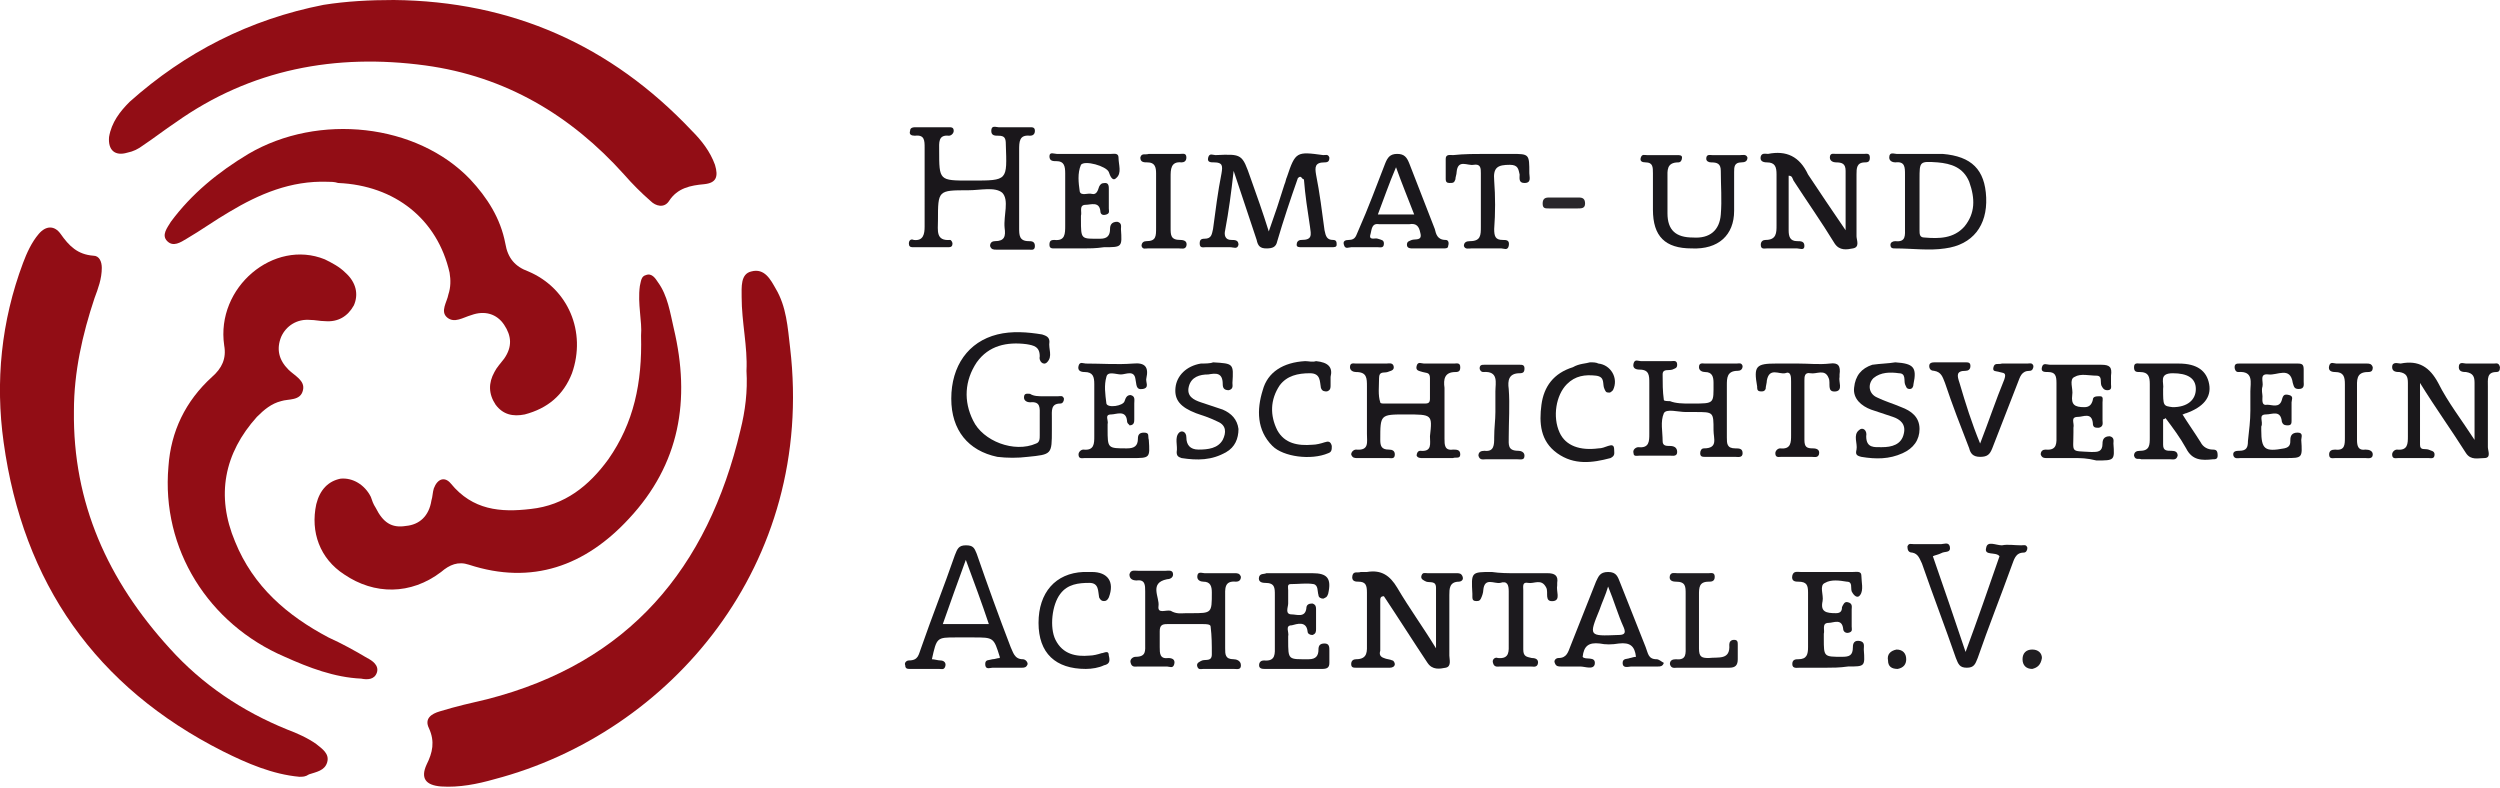 <?xml version="1.0" encoding="utf-8"?>
<!-- Generator: Adobe Illustrator 21.0.2, SVG Export Plug-In . SVG Version: 6.00 Build 0)  -->
<svg version="1.1" id="Ebene_1" xmlns="http://www.w3.org/2000/svg" xmlns:xlink="http://www.w3.org/1999/xlink" x="0px" y="0px"
	 viewBox="0 0 206.3 65" enable-background="new 0 0 206.3 65" xml:space="preserve">
<g>
	<path fill="#920D15" d="M61.6,30.6c0.1-2-0.4-4-0.4-6.1c0-0.8-0.1-1.9,0.8-2.1c1.1-0.3,1.6,0.7,2,1.4c0.9,1.5,1,3.2,1.2,4.9
		c2.1,17.9-9.9,31.8-24.4,35.6c-1.4,0.4-2.9,0.7-4.4,0.6c-1.3-0.1-1.7-0.7-1.2-1.8c0.5-1,0.7-1.9,0.2-3c-0.4-0.8,0.2-1.2,0.9-1.4
		c1.3-0.4,2.6-0.7,3.9-1c11.7-3,18.2-10.8,20.9-22.2C61.5,33.9,61.7,32.3,61.6,30.6z"/>
	<path fill="#920D15" d="M24.7,64.1c-2.2-0.2-4.3-1.1-6.3-2.1C7.9,56.7,1.9,48.1,0.3,36.5c-0.7-5-0.2-10,1.6-14.8
		c0.3-0.8,0.7-1.7,1.3-2.4c0.6-0.7,1.3-0.7,1.8,0c0.7,1,1.4,1.7,2.7,1.8c0.5,0,0.7,0.5,0.7,1c0,0.9-0.3,1.7-0.6,2.5
		c-1,3-1.7,6.1-1.7,9.3c-0.1,7.6,2.8,14,7.9,19.6c2.7,3,6,5.2,9.7,6.7c0.8,0.3,1.7,0.7,2.4,1.2c0.5,0.4,1.1,0.8,0.9,1.5
		c-0.2,0.7-0.9,0.8-1.5,1C25.2,64.1,25,64.1,24.7,64.1z"/>
	<path fill="#920D15" d="M32.5,0c9.7,0.1,17.9,3.7,24.6,10.8c0.8,0.8,1.5,1.7,1.9,2.8c0.3,1,0.1,1.5-0.9,1.6
		c-1.1,0.1-2.2,0.3-2.9,1.4c-0.4,0.6-1.1,0.4-1.5,0c-0.8-0.7-1.5-1.4-2.2-2.2c-4.4-4.9-9.8-8.1-16.4-9c-7.4-1-14.4,0.3-20.6,4.7
		c-0.9,0.6-1.8,1.3-2.7,1.9c-0.4,0.3-0.8,0.5-1.3,0.6c-1,0.3-1.6-0.2-1.5-1.3c0.2-1.2,0.9-2.1,1.7-2.9c4.6-4.1,9.9-6.8,16-8
		C28.6,0.1,30.5,0,32.5,0z"/>
	<path fill="#920D15" d="M52.9,27.7c0.1-1.2-0.3-2.6-0.1-4.1c0.1-0.4,0.1-0.8,0.5-0.9c0.5-0.2,0.8,0.3,1,0.6c0.8,1.1,1,2.5,1.3,3.8
		c1.4,5.9,0.5,11.2-3.7,15.7c-3.6,3.9-8,5.5-13.2,3.8c-0.9-0.3-1.6,0-2.3,0.6c-2.5,1.9-5.5,1.9-8,0.2c-2-1.3-2.8-3.5-2.3-5.8
		c0.3-1.2,1-1.9,2-2.1c1-0.1,2,0.5,2.5,1.5c0.1,0.3,0.2,0.6,0.4,0.9c0.6,1.2,1.3,1.7,2.5,1.5c1.1-0.1,1.9-0.8,2.1-2.1
		c0.1-0.3,0.1-0.7,0.2-1c0.3-0.8,0.9-1,1.4-0.4c1.8,2.2,4.1,2.4,6.6,2.1c2.8-0.3,4.8-1.9,6.4-4.1C52.3,34.9,53,31.6,52.9,27.7z"/>
	<path fill="#920D15" d="M27,15c-3-0.1-5.6,1-8.1,2.5c-1.2,0.7-2.3,1.5-3.5,2.2c-0.5,0.3-1.1,0.7-1.6,0.2c-0.5-0.5,0-1.1,0.3-1.6
		c1.7-2.3,3.9-4.1,6.4-5.6c5.8-3.4,13.9-2.5,18.3,2.1c1.4,1.5,2.5,3.2,2.9,5.3c0.2,1.2,0.8,1.9,1.9,2.3c3.3,1.4,4.8,5,3.6,8.4
		c-0.7,1.8-2,2.9-3.9,3.4c-1,0.2-1.8,0-2.4-0.8c-0.6-0.9-0.6-1.8-0.1-2.7c0.2-0.4,0.5-0.7,0.8-1.1c0.7-1,0.6-1.9,0-2.8
		C41,25.9,40,25.6,38.9,26c-0.7,0.2-1.4,0.7-2,0.2c-0.6-0.5,0-1.3,0.1-1.9c0.2-0.6,0.2-1.2,0.1-1.8c-1-4.4-4.5-7.2-9.2-7.4
		C27.6,15,27.3,15,27,15z"/>
	<path fill="#920D15" d="M26.8,26.5c-0.4,0-0.8-0.1-1.2-0.1c-1.1-0.1-2,0.5-2.4,1.4c-0.4,1-0.2,1.9,0.6,2.7c0.5,0.5,1.4,0.9,1.2,1.7
		c-0.2,0.9-1.2,0.7-1.8,0.9c-0.8,0.2-1.4,0.7-2,1.3c-2.7,3-3.4,6.5-1.8,10.3c1.5,3.7,4.3,6.1,7.7,7.9c1.1,0.5,2.2,1.1,3.2,1.7
		c0.4,0.2,1,0.6,0.8,1.2c-0.2,0.6-0.8,0.6-1.3,0.5c-2.2-0.1-4.3-0.9-6.3-1.8c-6.3-2.7-10.2-8.9-9.6-15.7c0.2-2.9,1.4-5.4,3.6-7.4
		c0.8-0.7,1.2-1.5,1-2.6c-0.7-4.8,4.1-8.8,8.3-7.1c0.6,0.3,1.2,0.6,1.7,1.1c0.9,0.8,1.1,1.8,0.7,2.7C28.7,26.1,27.9,26.6,26.8,26.5z
		"/>
	<path fill="#1A181C" d="M107.1,14.7c-0.6,1.7-1.2,3.5-1.7,5.2c-0.1,0.5-0.4,0.6-0.9,0.6c-0.5,0-0.7-0.2-0.8-0.7
		c-0.6-1.8-1.2-3.6-1.9-5.7c-0.2,1.8-0.4,3.3-0.7,4.9c-0.1,0.4,0,0.8,0.5,0.8c0.3,0,0.6,0,0.6,0.4c-0.1,0.4-0.4,0.2-0.7,0.2
		c-0.7,0-1.3,0-2,0c-0.2,0-0.5,0.1-0.5-0.3c0-0.3,0.1-0.4,0.4-0.4c0.6,0,0.6-0.4,0.7-0.8c0.2-1.5,0.4-3.1,0.7-4.6
		c0.1-0.6,0.1-0.9-0.6-0.9c-0.3,0-0.6,0-0.5-0.4c0.1-0.4,0.4-0.2,0.6-0.2c2.2-0.1,2.2-0.1,2.9,1.9c0.5,1.4,1,2.8,1.5,4.4
		c0.5-1.4,0.9-2.6,1.3-3.9c0.1-0.2,0.1-0.4,0.2-0.6c0.7-2.1,0.8-2.1,3-1.8c0.2,0,0.4-0.1,0.5,0.2c0,0.3-0.1,0.4-0.4,0.4
		c-0.8,0-0.8,0.4-0.7,1c0.3,1.5,0.5,3.1,0.7,4.6c0.1,0.5,0.2,0.8,0.7,0.8c0.3,0,0.3,0.2,0.3,0.4c0,0.2-0.2,0.2-0.4,0.2
		c-0.8,0-1.7,0-2.5,0c-0.2,0-0.4,0-0.4-0.2c0-0.2,0.1-0.4,0.4-0.4c0.9,0,0.8-0.4,0.7-1.1c-0.2-1.3-0.4-2.6-0.5-3.9
		C107.4,14.8,107.4,14.4,107.1,14.7z"/>
	<path fill="#1A171B" d="M76.3,15.5c0-1.1,0-2.2,0-3.3c0-0.6,0-1.1-0.8-1c-0.3,0-0.5-0.1-0.4-0.4c0-0.3,0.3-0.3,0.5-0.3
		c0.9,0,1.8,0,2.7,0c0.2,0,0.4,0,0.4,0.3c0,0.2-0.2,0.4-0.4,0.4c-0.9-0.1-0.8,0.6-0.8,1.2c0,2.5,0,2.5,2.5,2.5c0.1,0,0.1,0,0.2,0
		c3,0,2.9,0,2.8-3c0-0.5-0.1-0.7-0.6-0.7c-0.3,0-0.6,0-0.6-0.4c0-0.5,0.4-0.3,0.6-0.3c0.9,0,1.7,0,2.6,0c0.2,0,0.4,0,0.4,0.3
		c0,0.3-0.2,0.4-0.4,0.4c-0.9-0.1-0.9,0.5-0.9,1.2c0,2.1,0,4.3,0,6.4c0,0.6,0,1.1,0.8,1.1c0.2,0,0.5,0,0.5,0.4
		c0,0.4-0.3,0.3-0.5,0.3c-0.9,0-1.8,0-2.7,0c-0.2,0-0.4,0-0.5-0.3c0-0.3,0.2-0.4,0.4-0.4c0.8,0,0.9-0.4,0.8-1.1
		c-0.1-1,0.4-2.3-0.2-2.9c-0.6-0.5-1.8-0.2-2.8-0.2c-2.5,0-2.5,0-2.5,2.5c0,0.8-0.2,1.7,1,1.6c0.1,0,0.2,0.2,0.2,0.3
		c0,0.2-0.1,0.3-0.3,0.3c-1,0-2,0-3,0c-0.2,0-0.3-0.1-0.3-0.3c0-0.3,0.2-0.4,0.4-0.3c0.8,0.1,0.9-0.5,0.9-1.1
		C76.3,17.6,76.3,16.5,76.3,15.5z"/>
	<path fill="#1B191D" d="M114.2,54.3c0.2,0.1,0.5,0.1,0.7,0.2c0.1,0,0.2,0.2,0.2,0.3c0,0.2-0.2,0.3-0.4,0.3c-0.9,0-1.9,0-2.8,0
		c-0.2,0-0.4,0-0.4-0.3c0-0.3,0.2-0.4,0.4-0.4c1,0,0.9-0.7,0.9-1.3c0-1.4,0-2.8,0-4.2c0-0.6-0.1-0.9-0.7-0.9c-0.2,0-0.6,0-0.5-0.5
		c0.1-0.4,0.4-0.2,0.7-0.3c0.2,0,0.4,0,0.5,0c1.2-0.2,1.9,0.3,2.5,1.3c1,1.7,2.1,3.2,3.2,5c0-1.8,0-3.4,0-5c0-0.6-0.5-0.4-0.8-0.5
		c-0.2-0.1-0.5-0.2-0.4-0.5c0.1-0.3,0.3-0.2,0.5-0.2c0.8,0,1.6,0,2.4,0c0.2,0,0.4,0,0.5,0.3c0.1,0.3-0.2,0.4-0.3,0.4
		c-0.8,0-0.8,0.6-0.8,1.1c0,1.7,0,3.3,0,5c0,0.3,0.2,0.9-0.3,1c-0.5,0.1-1.1,0.2-1.5-0.4c-1.2-1.8-2.4-3.7-3.6-5.5
		c-0.3,0-0.3,0.2-0.3,0.3c0,1.4,0,2.8,0,4.2C113.8,54,113.9,54.2,114.2,54.3z"/>
	<path fill="#1A181B" d="M204.2,36.3c0-1.7,0-3.2,0-4.7c0-0.5-0.1-0.8-0.7-0.9c-0.2,0-0.6,0-0.6-0.4c0-0.5,0.4-0.3,0.6-0.3
		c0.8,0,1.5,0,2.3,0c0.2,0,0.4-0.1,0.5,0.3c0,0.3-0.1,0.4-0.3,0.4c-0.8,0-0.7,0.6-0.7,1.2c0,1.7,0,3.3,0,5c0,0.3,0.3,0.9-0.3,0.9
		c-0.5,0-1.1,0.2-1.5-0.4c-1.2-1.9-2.5-3.7-3.8-5.8c0,1.8,0,3.5,0,5.1c0,0.5,0.4,0.3,0.7,0.4c0.2,0.1,0.5,0.1,0.5,0.4
		c0,0.4-0.3,0.3-0.5,0.3c-0.8,0-1.7,0-2.5,0c-0.2,0-0.5,0.1-0.5-0.3c0-0.2,0.2-0.4,0.4-0.4c0.9,0.1,0.9-0.5,0.9-1.1
		c0-1.5,0-2.9,0-4.4c0-0.5-0.1-0.8-0.7-0.9c-0.2,0-0.6,0-0.6-0.4c0-0.5,0.5-0.3,0.7-0.3c1.5-0.3,2.4,0.3,3.1,1.6
		C202,33.2,203.1,34.6,204.2,36.3z"/>
	<path fill="#1B181C" d="M152.3,19c0-1.8,0-3.3,0-4.9c0-0.6-0.3-0.7-0.8-0.7c-0.2,0-0.5-0.1-0.5-0.4c0-0.4,0.3-0.3,0.5-0.3
		c0.8,0,1.5,0,2.3,0c0.2,0,0.5-0.1,0.5,0.3c0,0.3-0.1,0.4-0.4,0.4c-0.7,0-0.7,0.5-0.7,1c0,1.7,0,3.4,0,5.1c0,0.3,0.3,0.9-0.3,1
		c-0.5,0.1-1.1,0.2-1.5-0.4c-1.1-1.8-2.3-3.5-3.4-5.2c-0.1-0.2-0.1-0.4-0.4-0.4c0,1.5,0,3,0,4.5c0,0.5,0.1,0.9,0.7,0.9
		c0.3,0,0.6,0,0.6,0.4c0,0.4-0.4,0.2-0.6,0.2c-0.8,0-1.7,0-2.5,0c-0.2,0-0.5,0.1-0.5-0.3c0-0.3,0.2-0.4,0.4-0.4
		c0.9,0,0.9-0.6,0.9-1.2c0-1.4,0-2.8,0-4.2c0-0.6-0.1-1-0.8-1c-0.3,0-0.6-0.1-0.5-0.5c0.1-0.3,0.4-0.2,0.6-0.2
		c1.5-0.3,2.6,0.2,3.3,1.7C150.2,15.9,151.2,17.4,152.3,19z"/>
	<path fill="#1A181C" d="M86.1,32.7c0.4,0,0.8,0,1.2,0c0.2,0,0.4-0.1,0.5,0.2c0,0.2-0.1,0.4-0.3,0.4c-0.8,0-0.7,0.6-0.7,1.2
		c0,0.3,0,0.7,0,1c0,2,0,2-2,2.2c-0.8,0.1-1.7,0.1-2.5,0c-2.4-0.5-3.8-2.2-3.8-4.8c0-2.7,1.4-4.7,3.8-5.3c1.2-0.3,2.5-0.2,3.7,0
		c0.3,0.1,0.6,0.2,0.6,0.6c-0.1,0.6,0.3,1.2-0.2,1.7c-0.3,0.3-0.7-0.1-0.6-0.5c0-0.8-0.5-0.9-1.1-1c-1.6-0.2-3.1,0.1-4.1,1.5
		c-1,1.5-1.1,3.2-0.3,4.8c0.8,1.7,3.4,2.7,5.2,1.9c0.3-0.1,0.3-0.4,0.3-0.7c0-0.5,0-1,0-1.6c0-0.6,0.1-1.2-0.8-1.1
		c-0.2,0-0.5-0.1-0.5-0.4c0-0.4,0.3-0.3,0.5-0.3C85.3,32.7,85.7,32.7,86.1,32.7z"/>
	<path fill="#1B191D" d="M97.9,50.6c0.1,0,0.3,0,0.4,0c1.7,0,1.7,0,1.7-1.7c0-0.5-0.1-0.9-0.7-0.9c-0.2,0-0.5-0.1-0.5-0.4
		c0-0.5,0.4-0.3,0.6-0.3c0.8,0,1.7,0,2.5,0c0.2,0,0.4,0,0.5,0.3c0,0.3-0.2,0.4-0.4,0.4c-1-0.1-0.9,0.6-0.9,1.3c0,1.4,0,2.8,0,4.2
		c0,0.5,0,0.9,0.7,0.9c0.2,0,0.6,0.1,0.6,0.5c0,0.4-0.3,0.3-0.6,0.3c-0.8,0-1.7,0-2.5,0c-0.2,0-0.4,0.1-0.5-0.2
		c-0.1-0.3,0.2-0.4,0.4-0.5c0.3-0.1,0.8,0.1,0.8-0.5c0-0.8,0-1.5-0.1-2.3c0-0.2-0.4-0.2-0.6-0.2c-1,0-2,0-3,0
		c-0.4,0-0.6,0.1-0.6,0.6c0,0.4,0,0.9,0,1.3c0,0.5,0,1,0.7,0.9c0.3,0,0.6,0.1,0.5,0.5c-0.1,0.4-0.4,0.2-0.6,0.2c-0.8,0-1.6,0-2.4,0
		c-0.2,0-0.5,0.1-0.6-0.3c-0.1-0.3,0.2-0.5,0.4-0.5c0.9,0,0.8-0.5,0.8-1.1c0-1.4,0-2.8,0-4.3c0-0.5,0-1-0.7-0.9
		c-0.3,0-0.6-0.1-0.6-0.5c0.1-0.4,0.4-0.3,0.7-0.3c0.8,0,1.5,0,2.3,0c0.2,0,0.6-0.1,0.6,0.3c0,0.3-0.3,0.4-0.5,0.4
		c-1.5,0.3-0.6,1.5-0.7,2.2c-0.1,0.7,0.6,0.3,1,0.4C97.1,50.7,97.5,50.6,97.9,50.6z"/>
	<path fill="#1B181C" d="M116,34.2c-2.1,0-2.1,0-2.1,2.1c0,0.5,0.1,0.8,0.7,0.8c0.3,0,0.5,0.1,0.5,0.4c0,0.4-0.3,0.3-0.5,0.3
		c-0.9,0-1.7,0-2.6,0c-0.2,0-0.4,0-0.5-0.3c0-0.2,0.2-0.4,0.4-0.4c1.1,0.1,0.9-0.6,0.9-1.3c0-1.3,0-2.6,0-3.9c0-0.7,0-1.2-0.9-1.2
		c-0.2,0-0.5-0.1-0.5-0.4c0-0.4,0.3-0.3,0.5-0.3c0.8,0,1.7,0,2.5,0c0.2,0,0.5-0.1,0.6,0.2c0.1,0.4-0.3,0.4-0.5,0.5
		c-0.3,0.1-0.7-0.1-0.7,0.5c0,0.7-0.1,1.4,0.1,2c0,0.1,0.2,0.1,0.3,0.1c1.1,0,2.3,0,3.4,0c0.3,0,0.4-0.1,0.4-0.4c0-0.6,0-1.1,0-1.7
		c0-0.5-0.3-0.4-0.6-0.5c-0.3-0.1-0.6-0.1-0.5-0.5c0.1-0.4,0.4-0.2,0.6-0.2c0.8,0,1.7,0,2.5,0c0.2,0,0.5-0.1,0.5,0.3
		c0,0.3-0.1,0.4-0.4,0.4c-0.9,0-1,0.6-0.9,1.3c0,1.4,0,2.8,0,4.2c0,0.5,0,1,0.7,0.9c0.3,0,0.6,0,0.6,0.4c0,0.4-0.4,0.2-0.6,0.3
		c-0.8,0-1.7,0-2.5,0c-0.2,0-0.4,0-0.5-0.2c0-0.2,0.1-0.4,0.3-0.4c1,0.1,0.8-0.6,0.8-1.2C118.2,34.2,118.2,34.2,116,34.2z"/>
	<path fill="#1B181C" d="M139.4,33.3c0.1,0,0.2,0,0.3,0c1.8,0,1.7,0,1.7-1.7c0-0.5-0.1-0.9-0.7-0.9c-0.2,0-0.5-0.1-0.5-0.4
		c0-0.4,0.3-0.3,0.5-0.3c0.9,0,1.7,0,2.6,0c0.2,0,0.4-0.1,0.5,0.2c0,0.3-0.2,0.4-0.4,0.4c-0.9,0-0.9,0.6-0.9,1.2c0,1.4,0,2.8,0,4.3
		c0,0.5,0,0.9,0.7,0.9c0.3,0,0.6,0,0.6,0.4c0,0.4-0.4,0.3-0.6,0.3c-0.8,0-1.7,0-2.5,0c-0.2,0-0.4,0-0.4-0.3c0-0.2,0.1-0.4,0.3-0.4
		c1.2,0,0.8-0.8,0.8-1.5c0-1.5,0-1.5-1.5-1.5c-0.3,0-0.6,0-0.8,0c-0.6,0-1.6-0.3-1.8,0.1c-0.3,0.7-0.1,1.5-0.1,2.3
		c0,0.4,0.3,0.4,0.6,0.4c0.3,0,0.6,0.1,0.6,0.5c0,0.4-0.4,0.3-0.6,0.3c-0.8,0-1.7,0-2.5,0c-0.2,0-0.5,0.1-0.5-0.2
		c-0.1-0.3,0.2-0.5,0.4-0.5c0.9,0.1,0.9-0.5,0.9-1.1c0-1.4,0-2.8,0-4.2c0-0.6,0-1.1-0.8-1.1c-0.3,0-0.6-0.1-0.5-0.5
		c0.1-0.4,0.4-0.2,0.6-0.2c0.8,0,1.7,0,2.5,0c0.2,0,0.5-0.1,0.5,0.3c0,0.3-0.2,0.3-0.4,0.4c-0.3,0.1-0.8-0.1-0.8,0.4
		c0,0.7,0,1.4,0.1,2.1c0,0.1,0.3,0.1,0.5,0.1C138.3,33.3,138.9,33.3,139.4,33.3z"/>
	<path fill="#1B181C" d="M159.5,45.9c0.9,2.6,1.8,5.2,2.7,7.9c1-2.7,1.9-5.3,2.8-7.9c-0.3-0.4-1.3,0-1.1-0.7
		c0.1-0.6,0.8-0.2,1.3-0.2c0.5-0.1,1,0,1.6,0c0.2,0,0.4-0.1,0.5,0.2c0,0.2-0.1,0.4-0.3,0.4c-0.7,0-0.8,0.6-1,1.1
		c-0.9,2.5-1.9,5-2.8,7.6c-0.2,0.5-0.3,0.8-0.9,0.8c-0.6,0-0.7-0.3-0.9-0.8c-0.9-2.6-1.9-5.2-2.8-7.8c-0.2-0.4-0.3-0.8-0.8-0.9
		c-0.3,0-0.4-0.2-0.4-0.5c0.1-0.3,0.3-0.2,0.5-0.2c0.8,0,1.5,0,2.3,0c0.2,0,0.6-0.2,0.7,0.2c0.1,0.5-0.3,0.4-0.6,0.5
		C159.9,45.8,159.7,45.8,159.5,45.9z"/>
	<path fill="#1A181C" d="M136.4,16c0-0.6,0-1.1,0-1.7c0-0.5,0-0.9-0.6-0.9c-0.3,0-0.5-0.1-0.4-0.4c0.1-0.3,0.3-0.2,0.5-0.2
		c0.8,0,1.7,0,2.5,0c0.2,0,0.4,0,0.4,0.2c0,0.2-0.1,0.4-0.3,0.4c-1,0-0.9,0.7-0.9,1.3c0,1,0,1.9,0,2.9c0,1.4,0.7,2,2.1,2
		c1.4,0.1,2.2-0.6,2.3-1.9c0.1-1.2,0-2.4,0-3.6c0-0.6-0.3-0.7-0.8-0.7c-0.2,0-0.4-0.1-0.4-0.3c0-0.4,0.3-0.3,0.5-0.3
		c0.8,0,1.5,0,2.3,0c0.2,0,0.5-0.1,0.6,0.2c0,0.3-0.2,0.4-0.5,0.4c-0.6,0-0.6,0.4-0.6,0.8c0,1.1,0,2.1,0,3.2c0,2-1.3,3.2-3.5,3.1
		c-2.2,0-3.2-1-3.2-3.2C136.4,16.9,136.4,16.5,136.4,16z"/>
	<path fill="#1D1B1F" d="M150.7,55.1c-0.7,0-1.5,0-2.2,0c-0.2,0-0.6,0.1-0.6-0.3c0-0.4,0.3-0.4,0.5-0.4c0.7,0,0.8-0.4,0.8-1
		c0-1.5,0-3,0-4.5c0-0.6-0.1-0.9-0.8-0.9c-0.2,0-0.6,0-0.5-0.5c0.1-0.4,0.4-0.3,0.7-0.3c1.4,0,2.8,0,4.3,0c0.3,0,0.7-0.1,0.7,0.3
		c0,0.5,0.2,1.2-0.1,1.6c-0.2,0.3-0.5,0.1-0.7-0.3c-0.1-0.3,0.1-0.8-0.4-0.8c-0.6-0.1-1.3-0.2-1.8,0.1c-0.5,0.2-0.1,1-0.2,1.5
		c-0.2,0.9,0.3,1,1.1,1c0.4,0,0.5-0.2,0.5-0.5c0.1-0.2,0.2-0.5,0.5-0.4c0.4,0.1,0.3,0.4,0.3,0.6c0,0.4,0,0.9,0,1.4
		c0,0.2,0.1,0.4-0.2,0.5c-0.3,0.1-0.5-0.1-0.5-0.3c-0.1-0.9-0.8-0.5-1.2-0.5c-0.6,0-0.3,0.6-0.4,0.9c0,0.1,0,0.3,0,0.4
		c0,1.5,0,1.5,1.5,1.5c0.6,0,0.9-0.1,0.9-0.8c0-0.3,0.1-0.6,0.6-0.5c0.4,0.1,0.3,0.4,0.3,0.7c0.1,1.4,0.1,1.4-1.3,1.4
		C151.8,55.1,151.2,55.1,150.7,55.1z"/>
	<path fill="#1C1A1E" d="M89.4,20.5c-0.8,0-1.6,0-2.4,0c-0.2,0-0.4,0-0.4-0.3c0-0.3,0.1-0.4,0.4-0.4c0.9,0.1,0.9-0.5,0.9-1.2
		c0-1.4,0-2.8,0-4.3c0-0.6-0.1-1-0.7-1c-0.3,0-0.6,0-0.6-0.4c0-0.4,0.4-0.2,0.6-0.2c1.5,0,3,0,4.5,0c0.2,0,0.6-0.1,0.6,0.3
		c0,0.6,0.3,1.3-0.2,1.7c-0.3,0.3-0.5-0.2-0.6-0.5c-0.2-0.5-2-1-2.3-0.6c-0.3,0.7-0.2,1.5-0.1,2.2c0.1,0.4,0.7,0.1,1,0.2
		c0.4,0.1,0.5-0.3,0.6-0.6c0.1-0.2,0.2-0.3,0.5-0.3c0.3,0,0.3,0.3,0.3,0.5c0,0.5,0,1,0,1.6c0,0.2,0.1,0.4-0.2,0.5
		c-0.3,0.1-0.5,0-0.5-0.3c-0.1-0.8-0.8-0.5-1.2-0.5c-0.6,0-0.3,0.6-0.4,0.9c0,0.1,0,0.2,0,0.3c0,1.7,0,1.6,1.6,1.6
		c0.6,0,0.8-0.3,0.8-0.8c0-0.3,0.1-0.6,0.6-0.6c0.4,0.1,0.3,0.4,0.3,0.6c0.1,1.5,0.1,1.5-1.4,1.5C90.4,20.5,89.9,20.5,89.4,20.5z"/>
	<path fill="#1C191D" d="M106.7,47.3c0.5,0,1,0,1.6,0c1.2,0,1.6,0.4,1.3,1.7c-0.1,0.3-0.2,0.3-0.4,0.4c-0.2,0-0.4-0.1-0.4-0.3
		c-0.1-0.3,0-0.8-0.4-0.9c-0.6-0.1-1.2,0-1.9,0c-0.3,0-0.2,0.3-0.2,0.5c0,0.4,0,0.8,0,1.1c0,0.3-0.3,0.9,0.3,0.9
		c0.4,0,1.1,0.3,1.2-0.5c0-0.3,0.2-0.4,0.5-0.4c0.3,0.1,0.3,0.3,0.3,0.5c0,0.5,0,1,0,1.6c0,0.2,0,0.4-0.3,0.5
		c-0.2,0-0.4-0.1-0.4-0.3c-0.1-0.9-0.9-0.6-1.3-0.5c-0.6,0-0.2,0.6-0.3,0.9c0,0.1,0,0.2,0,0.3c0,1.7,0,1.6,1.7,1.6
		c0.6,0,0.8-0.3,0.8-0.8c0-0.3,0.1-0.5,0.5-0.5c0.4,0,0.4,0.3,0.4,0.6c0,0.3,0,0.7,0,1c0,0.4-0.2,0.5-0.6,0.5c-1.6,0-3.1,0-4.7,0
		c-0.2,0-0.5,0-0.5-0.3c0-0.3,0.2-0.4,0.4-0.4c1,0.1,0.9-0.6,0.9-1.2c0-1.4,0-2.8,0-4.2c0-0.6,0-1-0.8-1c-0.3,0-0.6-0.1-0.5-0.5
		c0.1-0.3,0.4-0.2,0.6-0.3C105.2,47.3,106,47.3,106.7,47.3z"/>
	<path fill="#1A181C" d="M185.7,33.9c0-0.5,0-1,0-1.6c0-0.7,0.3-1.7-1-1.6c-0.2,0-0.3-0.2-0.3-0.4c0-0.3,0.2-0.3,0.4-0.3
		c1.6,0,3.2,0,4.8,0c0.4,0,0.5,0.1,0.5,0.5c0,0.3,0,0.7,0,1c0,0.2,0.1,0.6-0.4,0.6c-0.4,0-0.4-0.2-0.5-0.5c-0.2-1.4-1.3-0.6-2-0.7
		c-0.8-0.1-0.4,0.6-0.5,1c-0.1,0.3,0,0.6,0,0.8c0,0.3-0.1,0.8,0.4,0.7c0.4,0,1,0.3,1.2-0.4c0.1-0.4,0.2-0.5,0.6-0.4
		c0.4,0.1,0.2,0.4,0.2,0.6c0,0.5,0,1,0,1.5c0,0.2,0,0.4-0.3,0.4c-0.2,0-0.4,0-0.5-0.3c-0.1-1-0.8-0.6-1.3-0.6c-0.7,0-0.2,0.6-0.4,1
		c0,0.1,0,0.2,0,0.3c0,1.6,0.3,1.8,1.9,1.5c0.5-0.1,0.5-0.4,0.5-0.7c0-0.3,0.1-0.6,0.6-0.6c0.5,0,0.3,0.4,0.3,0.6
		c0.1,1.5,0.1,1.5-1.3,1.5c-1.2,0-2.5,0-3.7,0c-0.2,0-0.5,0.1-0.6-0.2c-0.1-0.4,0.3-0.4,0.5-0.4c0.6,0,0.7-0.3,0.7-0.8
		C185.6,35.5,185.7,34.7,185.7,33.9z"/>
	<path fill="#1A181C" d="M91.8,37.8c-0.8,0-1.5,0-2.3,0c-0.2,0-0.5,0.1-0.5-0.3c0-0.2,0.2-0.4,0.4-0.4c0.9,0.1,0.9-0.5,0.9-1.1
		c0-1.4,0-2.8,0-4.3c0-0.6-0.1-1-0.8-1c-0.3,0-0.6-0.1-0.5-0.5c0.1-0.4,0.4-0.2,0.6-0.2c1.3,0,2.6,0.1,3.9,0c1-0.1,1.3,0.3,1.1,1.2
		c-0.1,0.3,0.3,0.8-0.3,0.9c-0.6,0.1-0.5-0.4-0.6-0.8c-0.1-0.8-0.8-0.4-1.2-0.4c-0.4,0-1.1-0.3-1.2,0.2c-0.2,0.7-0.1,1.4,0,2.2
		c0.1,0.4,1.4,0.2,1.5-0.2c0.1-0.3,0.2-0.5,0.5-0.5c0.4,0.1,0.3,0.4,0.3,0.7c0,0.4,0,0.9,0,1.3c0,0.2,0,0.5-0.4,0.5
		C93.2,35,93,35,93,34.7c-0.1-0.9-0.9-0.5-1.3-0.5c-0.6,0-0.2,0.5-0.3,0.8c0,0.1,0,0.3,0,0.4c0,1.6,0,1.6,1.6,1.6
		c0.6,0,0.9-0.2,0.9-0.8c0-0.3,0.1-0.5,0.5-0.5c0.5,0,0.3,0.3,0.4,0.6c0.1,1.5,0.1,1.5-1.4,1.5C92.8,37.8,92.3,37.8,91.8,37.8z"/>
	<path fill="#1A181B" d="M171.2,37.8c-0.8,0-1.5,0-2.3,0c-0.2,0-0.4,0-0.5-0.3c0-0.3,0.2-0.4,0.4-0.4c1,0.1,0.9-0.6,0.9-1.2
		c0-1.4,0-2.8,0-4.3c0-0.6-0.1-0.9-0.7-0.9c-0.3,0-0.6,0-0.5-0.4c0.1-0.4,0.4-0.2,0.7-0.2c1.4,0,2.8,0,4.2,0c0.7,0,0.9,0.2,0.8,0.9
		c0,0.2,0,0.5,0,0.7c0,0.2,0.1,0.5-0.3,0.5c-0.3,0-0.4-0.2-0.5-0.4c-0.1-0.3,0.1-0.8-0.4-0.8c-0.6,0-1.3-0.2-1.8,0.1
		c-0.5,0.2-0.1,1-0.2,1.5c-0.1,0.8,0.2,1,1,1c0.4,0,0.6-0.2,0.7-0.6c0-0.3,0.3-0.3,0.6-0.3c0.3,0,0.2,0.3,0.2,0.5c0,0.5,0,1,0,1.5
		c0,0.2,0.1,0.5-0.3,0.6c-0.3,0-0.5,0-0.5-0.4c-0.1-0.9-0.8-0.5-1.2-0.5c-0.7,0-0.3,0.5-0.4,0.9c0,0.1,0,0.3,0,0.4
		c0,1.7-0.3,1.5,1.5,1.6c0.5,0,0.9,0,0.9-0.7c0-0.3,0.1-0.6,0.6-0.6c0.4,0.1,0.3,0.4,0.3,0.6c0.1,1.4,0.1,1.4-1.4,1.4
		C172.2,37.8,171.7,37.8,171.2,37.8z"/>
	<path fill="#1B181C" d="M163.4,36.6c0.7-1.8,1.3-3.6,2-5.3c0.2-0.6-0.1-0.5-0.4-0.6c-0.3-0.1-0.6,0-0.5-0.4
		c0.1-0.4,0.4-0.2,0.7-0.3c0.7,0,1.4,0,2.1,0c0.2,0,0.4-0.1,0.5,0.2c0,0.2-0.1,0.4-0.3,0.4c-0.7,0-0.8,0.5-1,1
		c-0.7,1.8-1.4,3.6-2.1,5.4c-0.2,0.5-0.4,0.7-1,0.7c-0.6,0-0.8-0.3-0.9-0.7c-0.7-1.8-1.4-3.6-2-5.4c-0.2-0.5-0.3-0.9-0.9-1
		c-0.2,0-0.4-0.1-0.4-0.4c0-0.3,0.3-0.3,0.5-0.3c0.8,0,1.7,0,2.5,0c0.2,0,0.4,0,0.4,0.3c0,0.3-0.2,0.4-0.4,0.4c-0.8,0-0.7,0.4-0.5,1
		C162.2,33.3,162.7,34.9,163.4,36.6z"/>
	<path fill="#1B191D" d="M156.4,29.9c1.5,0.1,1.8,0.4,1.5,1.8c0,0.2-0.1,0.4-0.3,0.4c-0.3,0-0.3-0.2-0.4-0.4
		c-0.1-0.3,0.1-0.9-0.5-0.9c-0.7-0.1-1.5-0.1-2.1,0.4c-0.5,0.5-0.4,1.3,0.3,1.6c0.6,0.3,1.3,0.5,2,0.8c0.8,0.3,1.5,0.8,1.5,1.8
		c0,0.9-0.5,1.6-1.4,2c-1.1,0.5-2.2,0.5-3.4,0.3c-0.4-0.1-0.5-0.2-0.4-0.6c0.1-0.5-0.3-1.2,0.2-1.6c0.3-0.3,0.7,0,0.6,0.5
		c0,1,0.7,0.9,1.3,0.9c0.8,0,1.6-0.2,1.8-1.1c0.2-0.8-0.3-1.2-0.9-1.4c-0.6-0.2-1.2-0.4-1.8-0.6c-0.8-0.3-1.5-0.9-1.4-1.8
		c0.1-1,0.6-1.6,1.5-1.9C155.2,30,155.8,30,156.4,29.9z"/>
	<path fill="#1B191C" d="M100.1,29.9c1.7,0.1,1.7,0.1,1.6,1.7c0,0.2,0.1,0.5-0.3,0.6c-0.4,0-0.5-0.2-0.5-0.5c0-1-0.6-0.9-1.2-0.8
		c-0.7,0-1.4,0.2-1.6,1c-0.2,0.8,0.4,1.1,1,1.3c0.6,0.2,1.2,0.4,1.8,0.6c0.7,0.3,1.2,0.8,1.3,1.6c0,0.8-0.3,1.5-1,1.9
		c-1.2,0.7-2.4,0.7-3.7,0.5c-0.3-0.1-0.4-0.2-0.4-0.5c0.1-0.5-0.2-1.2,0.2-1.6c0.2-0.2,0.6-0.1,0.6,0.4c0,0.6,0.3,1,1,1
		c0.8,0,1.6-0.1,2-0.8c0.3-0.6,0.3-1.2-0.4-1.5c-0.6-0.3-1.2-0.5-1.8-0.7c-1.3-0.5-1.8-1.1-1.7-2.1c0.1-1,0.9-1.8,2.1-2
		C99.4,30,99.9,30,100.1,29.9z"/>
	<path fill="#1C1A1E" d="M125.1,47.3c0.9,0,1.7,0,2.6,0c0.6,0,0.9,0.2,0.8,0.8c0,0.1,0,0.1,0,0.2c-0.1,0.5,0.3,1.2-0.3,1.3
		c-0.8,0.1-0.4-0.7-0.6-1.1c-0.4-0.8-1-0.3-1.5-0.4c-0.5-0.1-0.4,0.3-0.4,0.6c0,1.6,0,3.3,0,4.9c0,0.6,0.3,0.6,0.7,0.7
		c0.3,0,0.6,0.1,0.5,0.5c-0.1,0.3-0.4,0.2-0.6,0.2c-0.8,0-1.7,0-2.5,0c-0.2,0-0.5,0.1-0.6-0.3c-0.1-0.3,0.2-0.5,0.4-0.4
		c1,0.1,0.9-0.6,0.9-1.2c0-1.4,0-2.8,0-4.3c0-0.5-0.1-0.9-0.7-0.7c-0.5,0.1-1.3-0.5-1.4,0.6c0,0.2-0.1,0.5-0.2,0.7
		c-0.1,0.2-0.2,0.2-0.4,0.2c-0.2,0-0.3-0.1-0.3-0.3c0-0.1,0-0.2,0-0.3c-0.1-1.8-0.1-1.8,1.6-1.8C123.8,47.3,124.4,47.3,125.1,47.3z"
		/>
	<path fill="#1A181C" d="M122.7,12.7c0.7,0,1.3,0,2,0c1.5,0,1.5,0,1.5,1.6c0,0.3,0.2,0.8-0.4,0.8c-0.5,0-0.4-0.4-0.4-0.7
		c-0.1-0.4-0.1-0.8-0.8-0.8c-1,0-1.4,0.2-1.3,1.3c0.1,1.3,0.1,2.7,0,4c0,0.6,0.1,0.9,0.7,0.9c0.3,0,0.6,0,0.5,0.5
		c-0.1,0.4-0.4,0.2-0.6,0.2c-0.8,0-1.7,0-2.5,0c-0.2,0-0.5,0.1-0.6-0.2c0-0.3,0.2-0.4,0.5-0.4c0.9,0,0.9-0.5,0.9-1.2
		c0-1.5,0-2.9,0-4.4c0-0.4,0-0.8-0.6-0.7c-0.5,0.1-1.3-0.5-1.4,0.6c0,0.2-0.1,0.4-0.1,0.6c-0.1,0.3-0.2,0.3-0.5,0.3
		c-0.2,0-0.3-0.1-0.3-0.3c0-0.6,0-1.1,0-1.7c0-0.4,0.4-0.3,0.6-0.3C120.8,12.7,121.8,12.7,122.7,12.7z"/>
	<path fill="#1A171B" d="M148.4,30c0.9,0,1.7,0.1,2.6,0c0.7-0.1,0.9,0.2,0.8,0.9c0,0.1,0,0.1,0,0.2c-0.1,0.4,0.3,1.1-0.3,1.2
		c-0.8,0.1-0.4-0.7-0.6-1.1c-0.3-0.8-1-0.3-1.5-0.4c-0.5-0.1-0.5,0.3-0.5,0.6c0,1.6,0,3.3,0,4.9c0,0.6,0.2,0.7,0.7,0.7
		c0.3,0,0.6,0.1,0.5,0.5c-0.1,0.3-0.4,0.2-0.6,0.2c-0.8,0-1.7,0-2.5,0c-0.2,0-0.5,0.1-0.5-0.3c0-0.2,0.2-0.4,0.4-0.4
		c0.9,0.1,0.9-0.5,0.9-1.1c0-1.5,0-2.9,0-4.4c0-0.4,0-0.9-0.5-0.7c-0.5,0.1-1.3-0.5-1.5,0.6c0,0.2-0.1,0.5-0.1,0.7
		c-0.1,0.2-0.2,0.2-0.4,0.2c-0.2,0-0.3-0.1-0.3-0.3c0,0,0-0.1,0-0.1c-0.3-1.7-0.1-1.9,1.6-1.9C147.1,30,147.8,30,148.4,30z"/>
	<path fill="#1B191D" d="M89.6,55.2c-2.5,0-3.9-1.3-3.9-3.8c0-2.5,1.4-4.1,3.7-4.2c0.2,0,0.5,0,0.7,0c1.3,0,1.9,0.8,1.4,2.1
		c-0.1,0.2-0.2,0.3-0.4,0.3c-0.2,0-0.3-0.1-0.4-0.3c-0.1-0.5,0-1.2-0.8-1.2c-0.9,0-1.8,0.1-2.4,0.9c-0.7,0.9-0.9,2.8-0.4,3.8
		c0.6,1.2,1.7,1.4,2.8,1.3c0.3,0,0.7-0.1,1-0.2c0.2,0,0.6-0.3,0.6,0.2c0.1,0.4,0.1,0.7-0.4,0.8C90.7,55.1,90.1,55.2,89.6,55.2z"/>
	<path fill="#1B191C" d="M131.2,29.9c0.3,0,0.5,0,0.7,0.1c1,0.1,1.7,1.2,1.2,2.2c-0.1,0.1-0.2,0.2-0.3,0.2c-0.3,0-0.3-0.1-0.4-0.3
		c-0.2-0.4,0.1-1-0.7-1.1c-0.9-0.1-1.7,0-2.4,0.7c-0.9,0.9-1.2,2.7-0.6,4c0.5,1.1,1.7,1.5,3.2,1.3c0.3,0,0.5-0.1,0.8-0.2
		c0.3-0.1,0.5-0.1,0.5,0.3c0,0.3,0.1,0.5-0.3,0.7c-1.5,0.4-3,0.6-4.4-0.4c-1.4-1-1.5-2.5-1.3-4c0.2-1.5,1-2.6,2.6-3.1
		C130.3,30,130.9,30,131.2,29.9z"/>
	<path fill="#1B191D" d="M109.8,31.1c0,0.3,0,0.5,0,0.7c0,0.2,0,0.4-0.3,0.5c-0.2,0-0.4,0-0.5-0.3c-0.1-0.5,0-1.2-0.9-1.2
		c-1,0-1.9,0.2-2.5,1c-0.8,1.2-0.8,2.5-0.2,3.7c0.6,1.1,1.7,1.3,2.9,1.2c0.3,0,0.7-0.1,1-0.2c0.3-0.1,0.5-0.1,0.6,0.3
		c0,0.3,0,0.5-0.3,0.6c-1.4,0.6-3.7,0.3-4.6-0.6c-1.3-1.3-1.3-3-0.8-4.6c0.4-1.5,1.7-2.3,3.5-2.4c0.3,0,0.6,0.1,0.9,0
		C109.6,29.9,110,30.3,109.8,31.1z"/>
	<path fill="#1F1D21" d="M140.6,55.1c-0.7,0-1.5,0-2.2,0c-0.2,0-0.5,0.1-0.6-0.3c0-0.3,0.2-0.4,0.5-0.4c0.9,0.1,0.8-0.5,0.8-1.1
		c0-1.4,0-2.8,0-4.3c0-0.6,0-1-0.8-1c-0.3,0-0.6-0.1-0.5-0.5c0.1-0.3,0.4-0.2,0.6-0.2c0.9,0,1.7,0,2.6,0c0.2,0,0.5-0.1,0.5,0.3
		c0,0.4-0.3,0.4-0.5,0.4c-0.8,0-0.8,0.5-0.8,1.1c0,1.5,0,2.9,0,4.4c0,0.7,0.2,0.8,0.8,0.8c0.8-0.1,1.8,0.2,1.7-1.1
		c0-0.2,0.1-0.4,0.4-0.4c0.3,0,0.3,0.2,0.3,0.4c0,0.4,0,0.8,0,1.2c0,0.5-0.2,0.7-0.7,0.7C142.2,55.1,141.4,55.1,140.6,55.1z"/>
	<path fill="#1F1C20" d="M123.4,34c0-0.6,0-1.1,0-1.7c0-0.7,0.3-1.7-1-1.6c-0.2,0-0.3-0.2-0.3-0.3c0-0.3,0.2-0.3,0.4-0.3
		c1,0,1.9,0,2.9,0c0.2,0,0.4,0,0.4,0.3c0,0.3-0.1,0.4-0.4,0.4c-0.9,0-1,0.6-0.9,1.3c0.1,1.3,0,2.7,0,4c0,0.6-0.1,1.1,0.8,1.1
		c0.2,0,0.5,0.1,0.5,0.4c0,0.4-0.3,0.3-0.6,0.3c-0.9,0-1.7,0-2.6,0c-0.2,0-0.5,0.1-0.6-0.3c0-0.3,0.2-0.4,0.5-0.4
		c0.8,0.1,0.8-0.5,0.8-1.1C123.3,35.3,123.4,34.7,123.4,34z"/>
	<path fill="#1A181C" d="M96,12.7c0.5,0,0.9,0,1.4,0c0.2,0,0.5-0.1,0.5,0.3c0,0.3-0.2,0.4-0.4,0.4c-0.9-0.1-0.9,0.6-0.9,1.2
		c0,1.4,0,2.8,0,4.2c0,0.6,0,1,0.8,1c0.3,0,0.6,0.1,0.5,0.5c-0.1,0.3-0.4,0.2-0.6,0.2c-0.9,0-1.7,0-2.6,0c-0.2,0-0.4,0.1-0.5-0.2
		c0-0.3,0.2-0.4,0.4-0.4c0.8,0,0.8-0.4,0.8-1.1c0-1.5,0-3,0-4.5c0-0.5-0.1-0.9-0.7-0.9c-0.3,0-0.6,0-0.6-0.4
		c0.1-0.4,0.4-0.2,0.7-0.3C95.2,12.7,95.6,12.7,96,12.7z"/>
	<path fill="#1A171B" d="M193.9,30c0.5,0,0.9,0,1.4,0c0.2,0,0.4,0,0.5,0.3c0,0.3-0.1,0.4-0.4,0.4c-1,0-0.9,0.7-0.9,1.4
		c0,1.4,0,2.8,0,4.2c0,0.5,0.1,0.9,0.7,0.8c0.3,0,0.6,0.1,0.6,0.4c0,0.4-0.4,0.3-0.6,0.3c-0.8,0-1.7,0-2.5,0c-0.2,0-0.5,0.1-0.5-0.3
		c0-0.3,0.2-0.4,0.5-0.4c0.8,0.1,0.8-0.4,0.8-1c0-1.5,0-2.9,0-4.4c0-0.6-0.1-1-0.8-1c-0.3,0-0.6-0.1-0.5-0.5
		c0.1-0.4,0.4-0.2,0.6-0.2C193.1,30,193.5,30,193.9,30z"/>
	<path fill="#29272B" d="M128.9,17.2c-0.4,0-0.8,0-1.1,0c-0.3,0-0.5,0-0.5-0.4c0-0.4,0.2-0.5,0.5-0.5c0.8,0,1.7,0,2.5,0
		c0.3,0,0.5,0.1,0.5,0.5c0,0.4-0.3,0.4-0.6,0.4C129.8,17.2,129.4,17.2,128.9,17.2z"/>
	<path fill="#201E21" d="M167.7,55.2c-0.5,0-0.8-0.3-0.8-0.8c0-0.5,0.3-0.8,0.8-0.8c0.5,0,0.8,0.3,0.8,0.7
		C168.4,54.9,168.1,55.1,167.7,55.2z"/>
	<path fill="#1E1C1F" d="M156.5,53.6c0.5,0,0.8,0.3,0.8,0.8c0,0.4-0.2,0.7-0.7,0.8c-0.5,0-0.8-0.2-0.8-0.7
		C155.7,54,156,53.7,156.5,53.6z"/>
	<path fill="#1B181C" d="M84.4,54.4c-0.7,0-0.8-0.6-1-1c-1-2.6-1.9-5.1-2.8-7.7c-0.2-0.5-0.3-0.7-0.9-0.7c-0.6,0-0.7,0.3-0.9,0.8
		c-0.9,2.6-1.9,5.1-2.8,7.7c-0.2,0.5-0.2,1-1,1c-0.2,0-0.4,0.2-0.3,0.4c0,0.3,0.2,0.3,0.4,0.3c0.8,0,1.6,0,2.4,0
		c0.2,0,0.4,0.1,0.5-0.2c0.1-0.3-0.1-0.5-0.4-0.5c-0.2,0-0.5-0.1-0.7-0.1c0.4-1.8,0.4-1.8,2-1.8c0.5,0,0.9,0,1.4,0
		c1.7,0,1.7,0,2.2,1.6c0,0,0,0.1,0,0.1c-0.2,0-0.4,0.1-0.6,0.1c-0.3,0.1-0.6,0-0.6,0.4c0,0.5,0.4,0.3,0.6,0.3c0.8,0,1.6,0,2.4,0
		c0.2,0,0.4,0,0.5-0.3C84.8,54.6,84.6,54.4,84.4,54.4z M77.8,51.5c0.6-1.7,1.2-3.4,1.9-5.3c0.7,1.9,1.3,3.5,1.9,5.3
		C80.3,51.5,79.1,51.5,77.8,51.5z"/>
	<path fill="#1B191D" d="M160.3,12.7c-0.6,0-1.2,0-1.8,0c0,0,0,0,0,0c-0.7,0-1.3,0-2,0c-0.2,0-0.6-0.2-0.6,0.3
		c0,0.3,0.3,0.4,0.5,0.4c0.8-0.1,0.8,0.4,0.8,1c0,1.5,0,2.9,0,4.4c0,0.6,0.1,1.2-0.8,1.1c-0.2,0-0.4,0.1-0.4,0.3
		c0,0.3,0.2,0.3,0.4,0.3c1.4,0,2.8,0.2,4.1,0c2.3-0.3,3.5-1.9,3.4-4.2C163.8,14,162.7,12.9,160.3,12.7z M162.1,18.7
		c-0.9,1-2.1,1-3.3,0.9c-0.4,0-0.4-0.3-0.4-0.6c0-0.8,0-1.7,0-2.5c0-0.6,0-1.1,0-1.7c0-1.5,0-1.5,1.5-1.4c1.1,0.1,2.1,0.4,2.6,1.6
		C163,16.4,163,17.6,162.1,18.7z"/>
	<path fill="#1A181C" d="M182.6,37.1c-0.4,0-0.8-0.2-1-0.6c-0.5-0.8-1-1.5-1.5-2.3c0.1,0,0.2-0.1,0.3-0.1c1.4-0.5,2.1-1.3,1.9-2.4
		c-0.2-1.1-1-1.7-2.5-1.7c-1.1,0-2.1,0-3.2,0c-0.2,0-0.5-0.1-0.5,0.3c0,0.4,0.2,0.4,0.5,0.4c0.7,0,0.8,0.4,0.8,1c0,1.5,0,2.9,0,4.4
		c0,0.6,0,1.1-0.8,1.1c-0.3,0-0.5,0.1-0.5,0.4c0.1,0.4,0.4,0.2,0.6,0.3c0.8,0,1.6,0,2.4,0c0.2,0,0.5,0.1,0.6-0.3
		c0-0.3-0.2-0.4-0.5-0.4c-0.4,0-0.7,0-0.7-0.5c0-0.7,0-1.4,0-2.1c0.1,0,0.2-0.1,0.2-0.1c0.6,0.8,1.2,1.6,1.7,2.5
		c0.5,1,1.3,1,2.2,0.9c0.2,0,0.4,0,0.4-0.3C183,37.2,182.9,37.1,182.6,37.1z M178.5,32.1c0.1-0.5-0.4-1.3,0.8-1.3
		c1.2,0,1.9,0.4,1.9,1.3c0,0.9-0.7,1.5-1.9,1.5C178.5,33.5,178.5,33.5,178.5,32.1z"/>
	<path fill="#1B191D" d="M136.7,54.4c-0.7,0-0.7-0.5-0.9-1c-0.7-1.8-1.4-3.5-2.1-5.3c-0.2-0.5-0.3-0.9-1-0.9c-0.7,0-0.8,0.4-1,0.8
		c-0.7,1.8-1.4,3.5-2.1,5.3c-0.2,0.5-0.3,1-1,1c-0.2,0-0.4,0.2-0.3,0.4c0.1,0.3,0.3,0.3,0.5,0.3c0.5,0,1,0,1.6,0
		c0.4,0,1.1,0.3,1.2-0.2c0.1-0.7-0.8-0.3-1-0.6c0.1-0.9,0.5-1.2,1.4-1.1c0.5,0.1,1,0.1,1.6,0c0.9-0.1,1.3,0.2,1.4,1.1
		c-0.2,0-0.4,0.1-0.5,0.1c-0.2,0.1-0.6,0-0.6,0.4c0,0.5,0.5,0.3,0.7,0.3c0.7,0,1.5,0,2.2,0c0.2,0,0.4,0,0.5-0.3
		C137.1,54.6,136.9,54.4,136.7,54.4z M133.5,52.4c-2.4,0.1-2.4,0.1-1.5-2.1c0.2-0.6,0.5-1.2,0.7-1.9c0.5,1.2,0.8,2.3,1.3,3.4
		C134.2,52.3,134,52.4,133.5,52.4z"/>
	<path fill="#1A181C" d="M119.3,19.8c-0.7,0-0.8-0.5-0.9-0.9c-0.7-1.8-1.4-3.6-2.1-5.4c-0.2-0.5-0.4-0.8-1-0.8c-0.6,0-0.8,0.3-1,0.8
		c-0.7,1.8-1.4,3.7-2.2,5.5c-0.2,0.4-0.2,0.8-0.8,0.8c-0.3,0-0.5,0.1-0.4,0.4c0.1,0.4,0.4,0.2,0.6,0.2c0.7,0,1.5,0,2.2,0
		c0.2,0,0.5,0.1,0.5-0.3c0-0.3-0.2-0.3-0.5-0.4c-0.2-0.1-0.8,0.2-0.6-0.4c0.1-0.4,0.1-0.9,0.7-0.8c0.4,0,0.9,0,1.4,0
		c0.4,0,0.8,0,1.1,0c0.6-0.1,0.8,0.2,0.9,0.7c0.2,0.7-0.4,0.5-0.7,0.6c-0.2,0.1-0.4,0.1-0.4,0.4c0,0.3,0.3,0.3,0.5,0.3
		c0.8,0,1.7,0,2.5,0c0.2,0,0.4,0,0.4-0.2C119.6,20,119.5,19.8,119.3,19.8z M115.7,17.7c-0.6,0-1.2,0-2,0c0.5-1.3,0.9-2.5,1.5-3.9
		c0.5,1.4,1,2.6,1.5,3.9C116.3,17.7,116,17.7,115.7,17.7z"/>
</g>
</svg>
